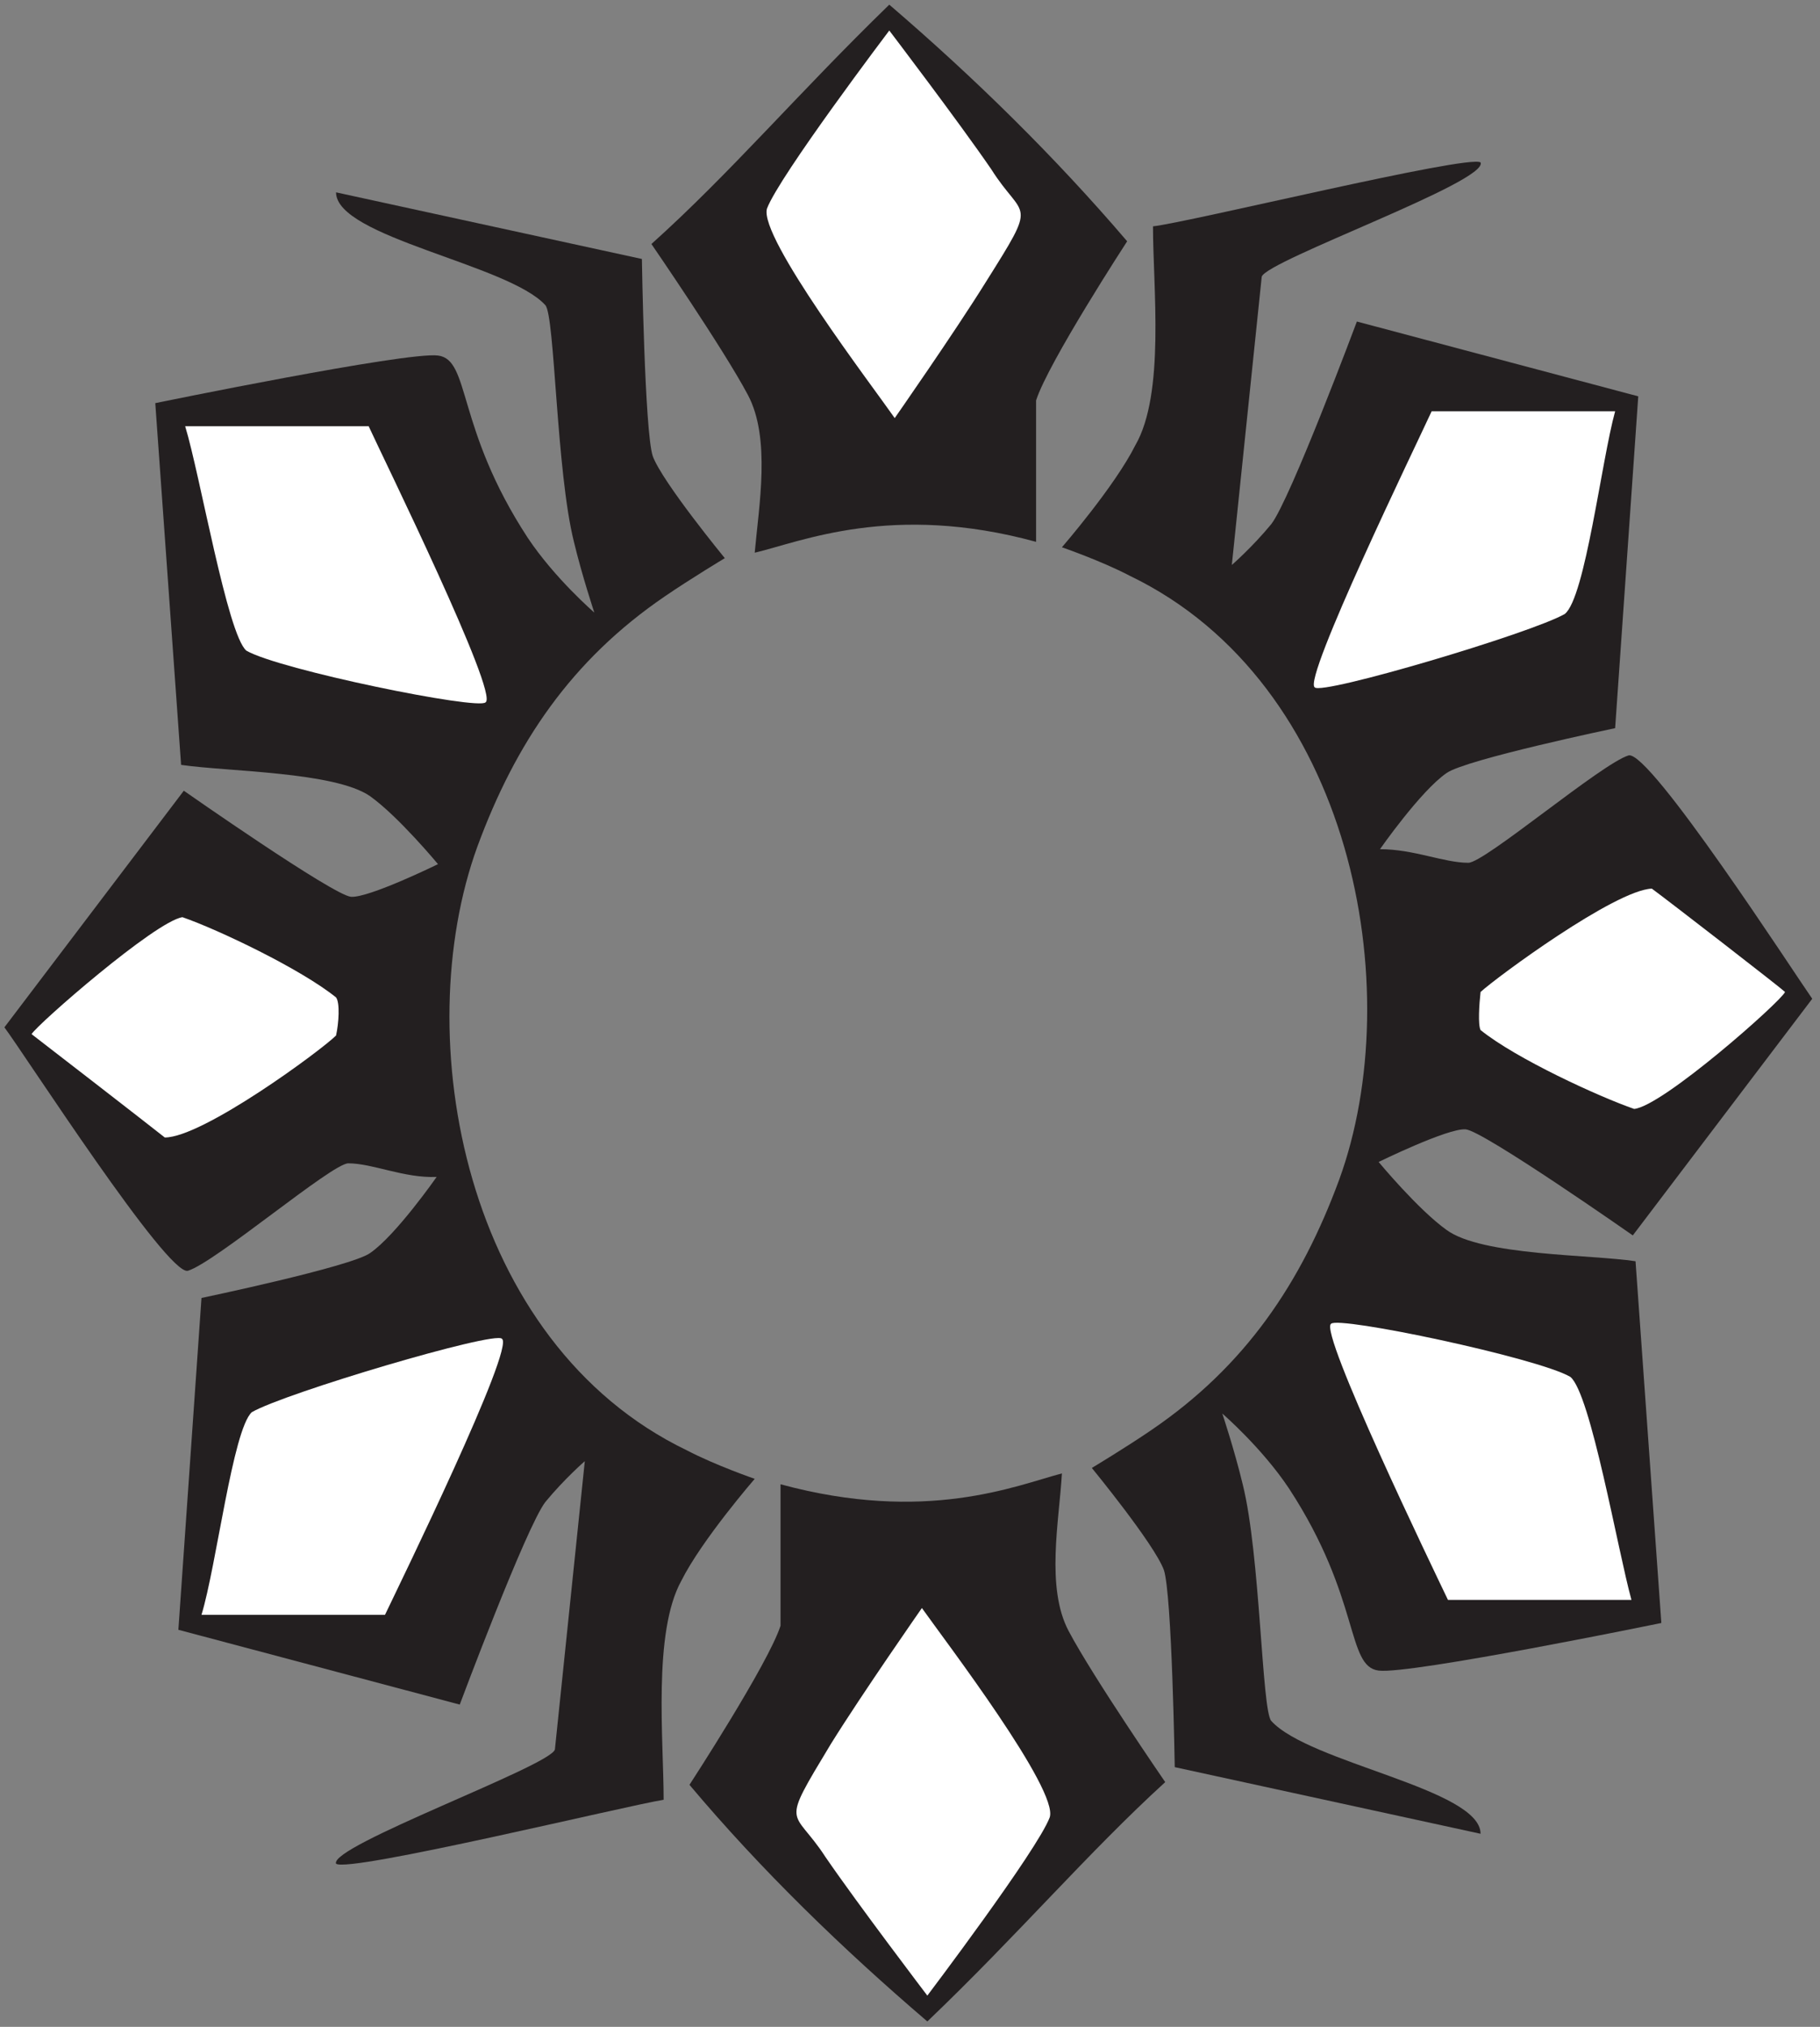 <?xml version="1.0" encoding="UTF-8" standalone="no"?>
<svg
   xmlns:dc="http://purl.org/dc/elements/1.1/"
   xmlns:cc="http://creativecommons.org/ns#"
   xmlns:rdf="http://www.w3.org/1999/02/22-rdf-syntax-ns#"
   xmlns:svg="http://www.w3.org/2000/svg"
   xmlns="http://www.w3.org/2000/svg"
   viewBox="0 0 294.667 328"
   height="328"
   width="294.667"
   xml:space="preserve"
   id="svg2"
   version="1.1"><rect x="0" y="0" width="294.667" height="328" fill="#808080" stroke="none"/><defs
     id="defs6" /><g
     transform="matrix(1.333,0,0,-1.333,0,328)"
     id="g10"><g
       transform="scale(0.1)"
       id="g12"><path
         id="path14"
         style="fill:#231f20;fill-opacity:1;fill-rule:nonzero;stroke:none"
         d="m 1258.42,1802.81 c 0,56.14 0,113.92 0,171.7 14.86,46.23 110.61,193.17 110.61,193.17 -87.5,102.36 -184.91,198.11 -288.92,287.26 -110.606,-107.31 -193.161,-204.72 -288.915,-290.57 0,0 87.5,-127.12 117.219,-183.26 28.066,-52.82 13.207,-135.38 8.258,-191.5 56.125,13.2 166.748,61.08 341.748,13.2 v 0" /><path
         id="path16"
         style="fill:#ffffff;fill-opacity:1;fill-rule:nonzero;stroke:none"
         d="m 1086.72,1953.05 c 0,0 72.64,104.01 110.62,165.09 64.38,102.37 46.21,74.3 6.6,137.04 -39.62,57.78 -123.83,168.39 -123.83,168.39 0,0 -133.723,-176.64 -148.583,-216.27 -9.906,-34.67 128.773,-216.28 155.193,-254.25 v 0" /><path
         id="path18"
         style="fill:#231f20;fill-opacity:1;fill-rule:nonzero;stroke:none"
         d="m 188.594,1971.21 31.367,-439.16 c 56.133,-8.25 186.559,-8.25 229.48,-37.97 34.676,-24.76 82.551,-82.55 82.551,-82.55 0,0 -84.199,-41.27 -105.66,-39.62 -21.465,1.65 -203.07,128.77 -203.07,128.77 L 5.336,1213.42 C 30.098,1180.4 203.453,911.289 228.215,917.891 c 33.019,9.914 175.004,130.429 194.812,130.429 29.723,0 67.696,-18.16 107.317,-16.51 0,0 -49.528,-70.99 -80.903,-92.455 -23.109,-16.511 -204.718,-54.48 -204.718,-54.48 L 216.66,482.043 558.406,391.238 c 0,0 80.903,216.274 104.016,245.989 23.109,28.066 47.875,49.531 47.875,49.531 l -36.32,-350 C 669.023,316.941 399.918,219.531 408.168,198.066 c 14.859,-11.55 354.961,70.997 397.887,77.598 0,72.649 -13.207,203.066 21.461,265.813 24.765,49.531 89.156,123.816 89.156,123.816 0,0 -47.883,16.516 -82.551,34.668 -270.762,130.43 -338.445,501.899 -254.246,733.029 46.223,125.48 113.914,226.19 227.832,303.78 31.363,21.46 72.641,46.23 72.641,46.23 0,0 -75.946,92.45 -87.5,123.82 -9.91,29.72 -13.207,239.39 -13.207,239.39 l -371.473,80.9 c 0,-54.48 209.676,-87.5 254.254,-137.03 11.555,-13.21 13.203,-201.42 34.668,-287.27 9.906,-41.27 24.765,-85.85 24.765,-85.85 0,0 -47.878,41.27 -80.898,90.81 -87.5,133.72 -69.34,216.27 -108.965,221.23 -37.972,4.95 -343.398,-57.79 -343.398,-57.79 v 0" /><path
         id="path20"
         style="fill:#ffffff;fill-opacity:1;fill-rule:nonzero;stroke:none"
         d="m 408.168,1249.73 c -42.926,34.67 -143.633,82.56 -186.559,97.41 -33.015,-4.95 -176.652,-130.42 -183.254,-141.97 6.601,-4.96 145.29,-112.28 161.797,-125.48 46.227,0 189.86,105.66 208.016,123.82 3.309,14.86 4.957,39.63 0,46.22 v 0" /><path
         id="path22"
         style="fill:#ffffff;fill-opacity:1;fill-rule:nonzero;stroke:none"
         d="m 244.723,500.195 h 222.882 c 18.161,37.981 158.493,325.243 141.985,335.149 -8.258,9.91 -264.156,-66.035 -303.777,-89.153 -23.118,-21.464 -42.926,-186.562 -61.09,-245.996 v 0" /><path
         id="path24"
         style="fill:#ffffff;fill-opacity:1;fill-rule:nonzero;stroke:none"
         d="m 224.91,1943.14 h 222.883 c 18.16,-39.62 158.492,-325.23 141.98,-335.14 -8.25,-9.91 -250.941,39.62 -290.57,62.73 -23.109,19.82 -56.129,212.98 -74.293,272.41 v 0" /><path
         id="path26"
         style="fill:#231f20;fill-opacity:1;fill-rule:nonzero;stroke:none"
         d="m 948.039,658.691 c 0,-57.785 0,-115.566 0,-171.699 C 933.18,440.762 837.422,293.828 837.422,293.828 924.922,189.813 1023.98,94.062 1126.34,6.562 c 110.61,105.656 194.81,204.714 288.93,290.567 0,0 -87.5,127.129 -117.23,183.262 -28.07,52.824 -11.56,133.718 -8.25,191.504 -56.14,-14.852 -165.1,-61.082 -341.751,-13.204 v 0" /><path
         id="path28"
         style="fill:#ffffff;fill-opacity:1;fill-rule:nonzero;stroke:none"
         d="m 1119.73,508.457 c 0,0 -72.64,-104.016 -110.61,-165.098 -62.733,-104.011 -46.225,-75.945 -6.6,-137.031 39.62,-57.781 123.82,-168.398 123.82,-168.398 0,0 133.73,176.652 148.59,216.281 11.55,33.016 -127.13,214.617 -155.2,254.246 v 0" /><path
         id="path30"
         style="fill:#231f20;fill-opacity:1;fill-rule:nonzero;stroke:none"
         d="m 2017.86,490.293 -31.36,439.16 c -54.49,8.254 -186.57,6.602 -229.49,37.969 -34.67,24.766 -82.55,82.548 -82.55,82.548 0,0 84.2,41.28 105.67,39.62 21.45,-1.65 203.06,-128.77 203.06,-128.77 l 217.94,287.27 c -23.12,33.02 -196.47,300.47 -222.89,295.52 -33.03,-9.91 -175,-130.43 -194.81,-130.43 -29.72,0 -66.05,16.51 -107.32,16.51 0,0 49.53,70.99 80.9,92.45 23.12,16.52 204.72,54.49 204.72,54.49 l 28.07,402.83 -341.75,90.81 c 0,0 -80.9,-216.27 -104.02,-246 -23.11,-28.06 -47.87,-49.53 -47.87,-49.53 l 36.32,350.01 c 6.6,19.81 275.71,115.57 265.8,138.68 -14.85,9.91 -353.3,-72.64 -397.88,-77.59 0,-74.3 14.87,-203.07 -21.46,-265.81 -24.77,-49.53 -89.15,-123.82 -89.15,-123.82 0,0 47.88,-16.51 82.55,-34.67 270.76,-130.43 338.44,-501.9 254.24,-733.03 -46.22,-125.471 -113.91,-226.186 -227.83,-303.783 -31.37,-21.457 -72.64,-46.219 -72.64,-46.219 0,0 75.94,-92.461 87.5,-123.828 9.91,-29.719 13.21,-239.387 13.21,-239.387 l 371.46,-80.898 c 0,54.484 -208.01,85.851 -254.25,137.031 -11.55,13.203 -13.2,201.418 -34.67,287.265 -9.9,41.27 -24.76,85.852 -24.76,85.852 0,0 47.88,-41.273 80.9,-90.805 87.5,-133.726 69.34,-216.277 108.96,-221.226 37.97,-4.953 343.4,57.781 343.4,57.781 v 0" /><path
         id="path32"
         style="fill:#ffffff;fill-opacity:1;fill-rule:nonzero;stroke:none"
         d="m 1798.28,1210.12 c 42.93,-34.68 143.63,-80.9 186.56,-95.76 34.67,3.3 178.3,130.43 183.27,141.98 -4.97,4.95 -143.65,112.27 -161.8,125.47 -44.58,-1.64 -188.21,-107.31 -208.03,-125.47 -1.65,-14.86 -3.3,-39.62 0,-46.22 v 0" /><path
         id="path34"
         style="fill:#ffffff;fill-opacity:1;fill-rule:nonzero;stroke:none"
         d="m 1961.73,1961.3 h -222.88 c -18.16,-39.62 -156.84,-325.24 -141.99,-335.14 8.26,-9.91 264.16,66.04 303.78,89.15 24.77,19.81 44.57,186.56 61.09,245.99 v 0" /><path
         id="path36"
         style="fill:#ffffff;fill-opacity:1;fill-rule:nonzero;stroke:none"
         d="m 1981.54,518.359 h -222.88 c -18.16,37.969 -156.84,325.246 -141.98,335.149 8.25,9.898 250.95,-41.281 290.57,-64.387 24.76,-19.812 57.78,-211.328 74.29,-270.762 v 0" /></g></g></svg>